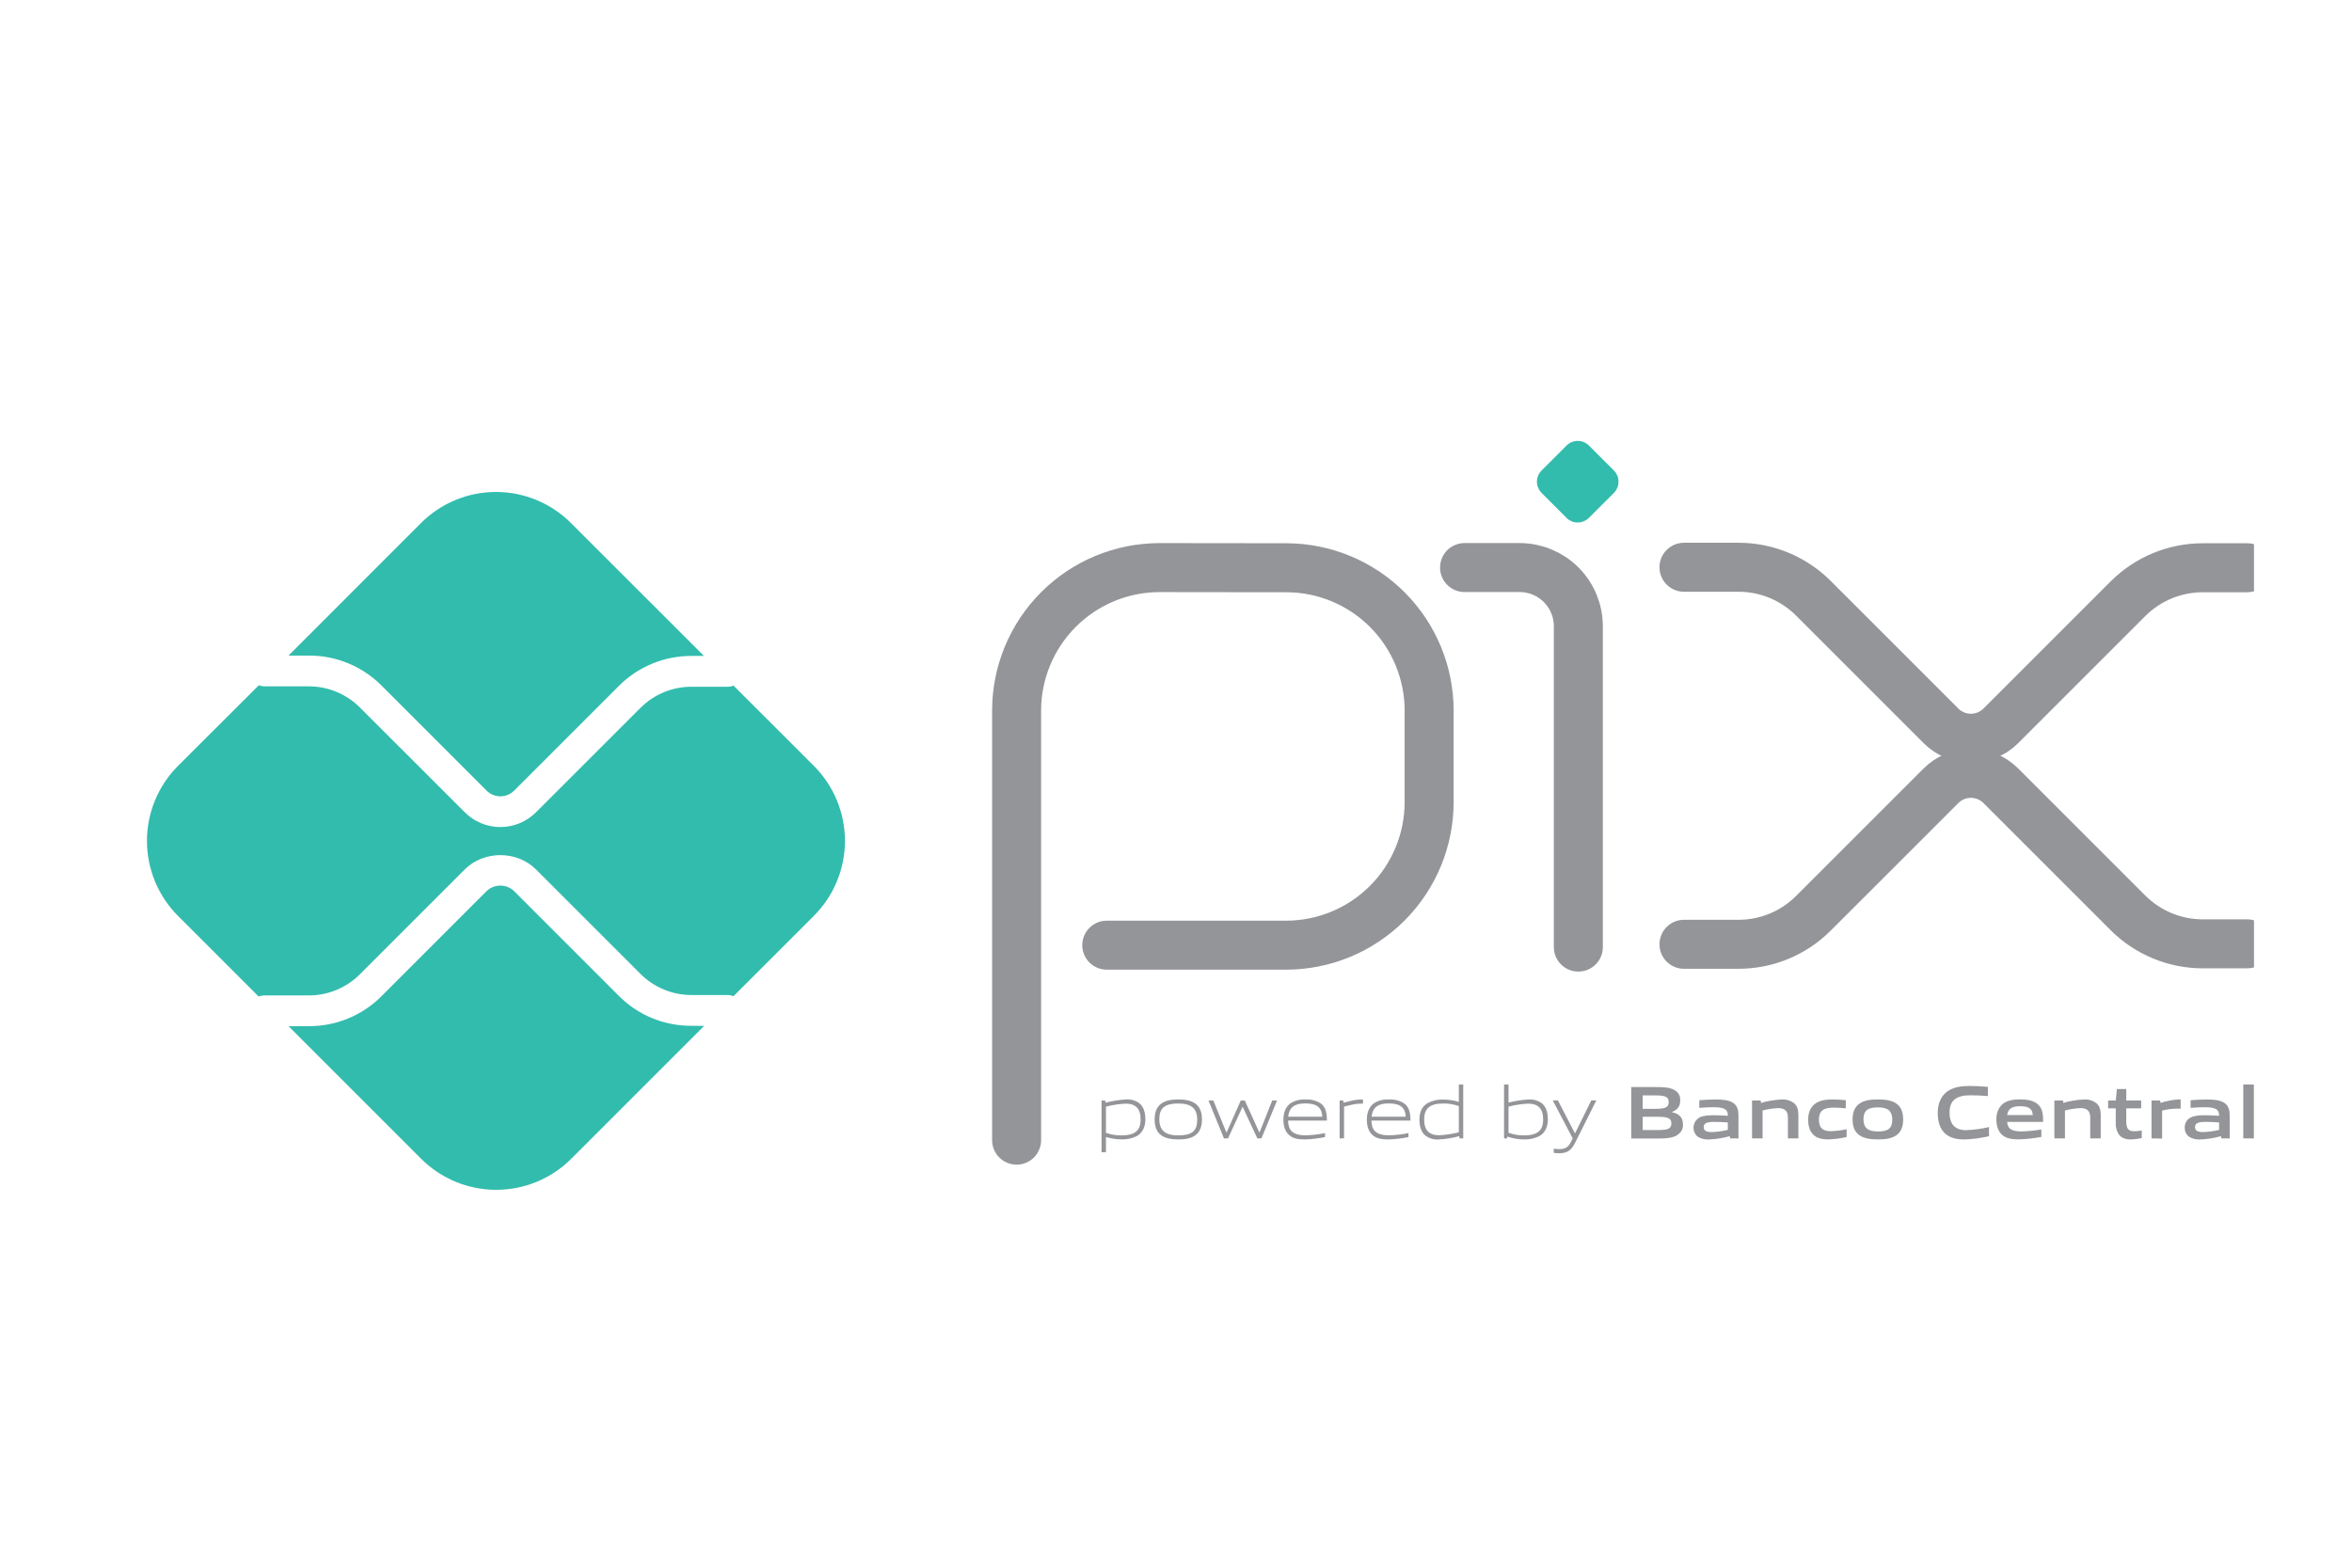 <svg width="48" height="32" viewBox="0 0 48 32" fill="none" xmlns="http://www.w3.org/2000/svg">
<rect width="48" height="32" fill="white"/>
<g clip-path="url(#clip0_1069_81)">
<path d="M20.747 23.273V14.506C20.747 13.732 21.054 12.989 21.602 12.441C22.15 11.893 22.892 11.586 23.667 11.586L26.255 11.589C27.028 11.591 27.768 11.899 28.314 12.446C28.86 12.993 29.166 13.734 29.166 14.506V16.372C29.166 17.146 28.858 17.889 28.311 18.437C27.763 18.985 27.02 19.293 26.245 19.293H22.587" stroke="#939598" stroke-linecap="round" stroke-linejoin="round"/>
<path d="M29.889 11.585H31.012C31.33 11.585 31.635 11.711 31.86 11.936C32.085 12.161 32.211 12.466 32.211 12.784V19.332" stroke="#939598" stroke-linecap="round" stroke-linejoin="round"/>
<path d="M31.97 10.571L31.461 10.061C31.431 10.031 31.407 9.995 31.391 9.956C31.374 9.917 31.366 9.875 31.366 9.832C31.366 9.79 31.374 9.748 31.391 9.709C31.407 9.67 31.431 9.634 31.461 9.604L31.97 9.095C32.031 9.034 32.113 9 32.199 9C32.285 9 32.367 9.034 32.428 9.095L32.937 9.604C32.967 9.634 32.99 9.67 33.007 9.709C33.023 9.748 33.031 9.79 33.031 9.832C33.031 9.875 33.023 9.917 33.007 9.956C32.99 9.995 32.967 10.031 32.937 10.061L32.426 10.571C32.396 10.601 32.36 10.624 32.321 10.641C32.281 10.657 32.239 10.665 32.197 10.665C32.154 10.665 32.112 10.657 32.073 10.641C32.034 10.624 31.998 10.601 31.968 10.571" fill="#32BCAD"/>
<path d="M34.367 11.579H35.48C36.053 11.579 36.602 11.806 37.007 12.211L39.612 14.816C39.692 14.896 39.787 14.96 39.892 15.003C39.997 15.047 40.109 15.069 40.222 15.069C40.336 15.069 40.448 15.047 40.553 15.003C40.658 14.96 40.753 14.896 40.833 14.816L43.428 12.221C43.629 12.021 43.867 11.862 44.129 11.753C44.391 11.645 44.672 11.589 44.955 11.589H45.861" stroke="#939598" stroke-linecap="round" stroke-linejoin="round"/>
<path d="M34.367 19.275H35.48C36.053 19.275 36.602 19.048 37.007 18.643L39.612 16.039C39.774 15.877 39.993 15.786 40.222 15.786C40.452 15.786 40.671 15.877 40.833 16.039L43.428 18.634C43.833 19.038 44.383 19.266 44.955 19.266H45.861" stroke="#939598" stroke-linecap="round" stroke-linejoin="round"/>
<path d="M14.108 20.939C13.834 20.94 13.561 20.886 13.307 20.782C13.053 20.677 12.823 20.523 12.629 20.328L10.492 18.19C10.416 18.117 10.316 18.077 10.211 18.077C10.107 18.077 10.006 18.117 9.93 18.19L7.786 20.334C7.592 20.529 7.362 20.683 7.108 20.788C6.854 20.893 6.582 20.947 6.307 20.946H5.888L8.596 23.654C9.002 24.06 9.553 24.287 10.127 24.287C10.7 24.287 11.251 24.06 11.657 23.654L14.37 20.941L14.108 20.939Z" fill="#32BCAD"/>
<path d="M6.307 13.382C6.582 13.381 6.854 13.435 7.108 13.54C7.362 13.645 7.593 13.8 7.787 13.994L9.931 16.139C10.005 16.213 10.106 16.255 10.212 16.255C10.317 16.255 10.418 16.213 10.492 16.139L12.629 14.002C12.823 13.807 13.053 13.653 13.307 13.548C13.561 13.442 13.833 13.389 14.108 13.389H14.366L11.652 10.676C11.451 10.475 11.213 10.316 10.95 10.207C10.688 10.098 10.406 10.042 10.122 10.042C9.838 10.042 9.556 10.098 9.294 10.207C9.031 10.316 8.793 10.475 8.592 10.676L5.888 13.382H6.307Z" fill="#32BCAD"/>
<path d="M16.61 15.634L14.97 13.995C14.933 14.01 14.894 14.018 14.854 14.018H14.108C13.72 14.019 13.348 14.173 13.073 14.447L10.937 16.582C10.745 16.774 10.484 16.882 10.212 16.882C9.94 16.882 9.679 16.774 9.487 16.582L7.342 14.439C7.067 14.165 6.695 14.011 6.307 14.01H5.392C5.354 14.009 5.317 14.001 5.282 13.988L3.632 15.634C3.227 16.041 2.999 16.591 2.999 17.165C2.999 17.738 3.227 18.289 3.632 18.695L5.278 20.341C5.313 20.327 5.351 20.32 5.388 20.319H6.307C6.695 20.318 7.067 20.164 7.342 19.89L9.486 17.746C9.874 17.358 10.55 17.358 10.937 17.746L13.073 19.882C13.348 20.155 13.72 20.309 14.108 20.311H14.854C14.894 20.311 14.933 20.319 14.97 20.334L16.61 18.694C16.811 18.493 16.97 18.255 17.079 17.992C17.188 17.73 17.244 17.448 17.244 17.164C17.244 16.88 17.188 16.599 17.079 16.336C16.97 16.073 16.811 15.835 16.61 15.634" fill="#32BCAD"/>
<path d="M22.972 22.528C22.837 22.534 22.702 22.555 22.571 22.589V23.124C22.672 23.159 22.777 23.177 22.884 23.176C23.152 23.176 23.278 23.086 23.278 22.85C23.278 22.628 23.175 22.528 22.972 22.528ZM22.481 23.521V22.464H22.555L22.562 22.509C22.699 22.473 22.839 22.45 22.98 22.442C23.078 22.435 23.175 22.463 23.254 22.521C23.344 22.596 23.375 22.717 23.375 22.849C23.375 22.981 23.33 23.117 23.203 23.189C23.107 23.237 23 23.26 22.893 23.258C22.784 23.257 22.675 23.24 22.571 23.209V23.519L22.481 23.521Z" fill="#939598"/>
<path d="M24.047 22.525C23.78 22.525 23.66 22.609 23.66 22.845C23.66 23.073 23.778 23.176 24.047 23.176C24.317 23.176 24.433 23.093 24.433 22.857C24.433 22.629 24.316 22.525 24.047 22.525ZM24.392 23.176C24.302 23.24 24.184 23.258 24.047 23.258C23.911 23.258 23.789 23.238 23.702 23.176C23.604 23.107 23.564 22.995 23.564 22.851C23.564 22.707 23.604 22.595 23.702 22.525C23.789 22.462 23.909 22.442 24.047 22.442C24.186 22.442 24.303 22.462 24.392 22.525C24.492 22.595 24.53 22.71 24.53 22.849C24.53 22.989 24.49 23.107 24.392 23.176Z" fill="#939598"/>
<path d="M25.66 23.237L25.362 22.596H25.356L25.062 23.237H24.979L24.663 22.464H24.762L25.027 23.113H25.034L25.322 22.464H25.404L25.699 23.113H25.706L25.964 22.464H26.062L25.744 23.237H25.66Z" fill="#939598"/>
<path d="M26.638 22.523C26.389 22.523 26.305 22.634 26.29 22.794H26.985C26.977 22.618 26.887 22.523 26.638 22.523ZM26.634 23.259C26.486 23.259 26.389 23.237 26.313 23.173C26.222 23.095 26.192 22.982 26.192 22.852C26.192 22.721 26.233 22.596 26.336 22.521C26.426 22.464 26.531 22.437 26.638 22.443C26.746 22.436 26.854 22.462 26.947 22.518C27.058 22.593 27.08 22.724 27.08 22.874H26.288C26.291 23.033 26.343 23.174 26.643 23.174C26.777 23.171 26.911 23.156 27.042 23.129V23.21C26.909 23.238 26.773 23.254 26.636 23.258" fill="#939598"/>
<path d="M27.339 23.237V22.464H27.413L27.42 22.509C27.584 22.467 27.661 22.442 27.805 22.442H27.816V22.527H27.794C27.673 22.527 27.599 22.544 27.43 22.588V23.236L27.339 23.237Z" fill="#939598"/>
<path d="M28.34 22.523C28.092 22.523 28.008 22.634 27.992 22.794H28.688C28.68 22.618 28.59 22.523 28.34 22.523ZM28.337 23.259C28.188 23.259 28.092 23.237 28.015 23.173C27.925 23.095 27.895 22.982 27.895 22.852C27.895 22.721 27.936 22.596 28.038 22.521C28.128 22.464 28.234 22.437 28.34 22.443C28.448 22.436 28.556 22.462 28.649 22.518C28.761 22.593 28.785 22.724 28.785 22.874H27.989C27.992 23.033 28.044 23.174 28.345 23.174C28.479 23.171 28.613 23.156 28.744 23.129V23.21C28.611 23.238 28.475 23.254 28.338 23.258" fill="#939598"/>
<path d="M29.772 22.577C29.672 22.542 29.566 22.524 29.46 22.525C29.192 22.525 29.065 22.615 29.065 22.852C29.065 23.075 29.169 23.173 29.371 23.173C29.506 23.166 29.641 23.146 29.772 23.113V22.577ZM29.789 23.237L29.781 23.192C29.644 23.229 29.504 23.251 29.363 23.259C29.265 23.267 29.168 23.238 29.089 23.18C28.999 23.105 28.968 22.984 28.968 22.852C28.968 22.714 29.013 22.584 29.14 22.514C29.236 22.465 29.344 22.44 29.452 22.444C29.561 22.445 29.668 22.461 29.772 22.492V22.138H29.862V23.237H29.789Z" fill="#939598"/>
<path d="M31.187 22.528C31.051 22.534 30.917 22.555 30.786 22.589V23.122C30.886 23.158 30.991 23.177 31.098 23.176C31.366 23.176 31.493 23.086 31.493 22.85C31.493 22.628 31.389 22.528 31.187 22.528ZM31.418 23.189C31.322 23.238 31.215 23.261 31.107 23.259C30.99 23.258 30.873 23.238 30.761 23.2L30.757 23.237H30.695V22.138H30.786V22.507C30.919 22.472 31.056 22.451 31.195 22.443C31.292 22.436 31.389 22.464 31.468 22.522C31.559 22.597 31.589 22.718 31.589 22.85C31.589 22.981 31.544 23.118 31.418 23.189Z" fill="#939598"/>
<path d="M31.709 23.532V23.448C31.755 23.453 31.795 23.456 31.824 23.456C31.936 23.456 32.005 23.424 32.066 23.297L32.095 23.235L31.689 22.462H31.794L32.14 23.13H32.146L32.475 22.462H32.578L32.143 23.331C32.063 23.488 31.978 23.54 31.82 23.54C31.782 23.54 31.745 23.537 31.708 23.532" fill="#939598"/>
<path d="M33.825 22.796H33.525V23.067H33.825C34.032 23.067 34.11 23.044 34.11 22.931C34.11 22.81 34.002 22.796 33.823 22.796M33.769 22.359H33.524V22.634H33.771C33.974 22.634 34.055 22.61 34.055 22.495C34.055 22.373 33.953 22.36 33.769 22.36M34.235 23.167C34.124 23.237 33.991 23.24 33.748 23.24H33.29V22.189H33.737C33.947 22.189 34.075 22.191 34.182 22.256C34.218 22.277 34.247 22.308 34.266 22.344C34.285 22.381 34.293 22.422 34.29 22.464C34.29 22.574 34.245 22.648 34.124 22.697V22.703C34.259 22.733 34.346 22.802 34.346 22.951C34.349 22.993 34.341 23.036 34.321 23.073C34.301 23.111 34.271 23.142 34.235 23.164" fill="#939598"/>
<path d="M35.262 22.912C35.172 22.905 35.081 22.9 34.983 22.9C34.826 22.9 34.77 22.932 34.77 23.004C34.77 23.077 34.816 23.108 34.937 23.108C35.047 23.105 35.156 23.089 35.262 23.063V22.912ZM35.307 23.237L35.301 23.192C35.164 23.23 35.023 23.253 34.881 23.259C34.799 23.265 34.718 23.245 34.647 23.203C34.617 23.177 34.593 23.145 34.579 23.108C34.564 23.071 34.559 23.032 34.563 22.992C34.568 22.953 34.582 22.916 34.604 22.883C34.627 22.851 34.657 22.824 34.692 22.806C34.773 22.768 34.882 22.765 34.982 22.765C35.063 22.765 35.172 22.769 35.262 22.776V22.762C35.262 22.641 35.182 22.601 34.965 22.601C34.881 22.601 34.778 22.605 34.68 22.614V22.458C34.789 22.449 34.912 22.443 35.013 22.443C35.148 22.443 35.287 22.454 35.374 22.515C35.461 22.576 35.479 22.665 35.479 22.78V23.238L35.307 23.237Z" fill="#939598"/>
<path d="M36.488 23.237V22.81C36.488 22.67 36.416 22.619 36.287 22.619C36.181 22.624 36.075 22.64 35.971 22.668V23.237H35.756V22.464H35.932L35.939 22.513C36.074 22.473 36.213 22.45 36.353 22.443C36.448 22.435 36.542 22.463 36.618 22.522C36.679 22.577 36.702 22.654 36.702 22.764V23.237H36.488Z" fill="#939598"/>
<path d="M37.312 23.258C37.212 23.258 37.103 23.244 37.024 23.177C36.929 23.1 36.901 22.98 36.901 22.849C36.901 22.727 36.941 22.594 37.059 22.519C37.156 22.456 37.275 22.442 37.399 22.442C37.489 22.442 37.575 22.448 37.669 22.457V22.623C37.591 22.615 37.498 22.609 37.423 22.609C37.218 22.609 37.121 22.674 37.121 22.851C37.121 23.018 37.193 23.09 37.362 23.09C37.471 23.087 37.579 23.073 37.686 23.05V23.209C37.563 23.238 37.437 23.254 37.31 23.258" fill="#939598"/>
<path d="M38.326 22.604C38.12 22.604 38.03 22.669 38.03 22.845C38.03 23.021 38.12 23.096 38.326 23.096C38.531 23.096 38.618 23.033 38.618 22.857C38.618 22.681 38.531 22.604 38.326 22.604ZM38.696 23.177C38.602 23.241 38.477 23.258 38.326 23.258C38.174 23.258 38.047 23.24 37.954 23.177C37.846 23.107 37.808 22.99 37.808 22.851C37.808 22.712 37.846 22.594 37.954 22.523C38.047 22.46 38.171 22.442 38.326 22.442C38.481 22.442 38.602 22.46 38.696 22.523C38.803 22.594 38.84 22.712 38.84 22.849C38.84 22.987 38.802 23.107 38.696 23.177Z" fill="#939598"/>
<path d="M40.086 23.259C39.956 23.259 39.816 23.237 39.71 23.15C39.584 23.046 39.546 22.885 39.546 22.712C39.546 22.557 39.595 22.373 39.759 22.267C39.886 22.184 40.044 22.167 40.203 22.167C40.319 22.167 40.439 22.174 40.569 22.185V22.373C40.457 22.364 40.319 22.357 40.212 22.357C39.913 22.357 39.787 22.47 39.787 22.712C39.787 22.954 39.904 23.069 40.125 23.069C40.282 23.063 40.439 23.042 40.592 23.006V23.193C40.426 23.231 40.257 23.253 40.086 23.259Z" fill="#939598"/>
<path d="M41.226 22.58C41.046 22.58 40.978 22.645 40.964 22.761H41.485C41.479 22.635 41.405 22.58 41.226 22.58ZM41.194 23.257C41.067 23.257 40.952 23.242 40.866 23.171C40.781 23.101 40.742 22.98 40.742 22.848C40.742 22.73 40.781 22.599 40.888 22.522C40.983 22.455 41.104 22.441 41.226 22.441C41.337 22.441 41.467 22.453 41.561 22.519C41.685 22.606 41.697 22.741 41.697 22.9H40.963C40.967 23.018 41.03 23.095 41.248 23.095C41.386 23.092 41.523 23.078 41.66 23.055V23.207C41.506 23.236 41.35 23.253 41.194 23.257Z" fill="#939598"/>
<path d="M42.658 23.237V22.81C42.658 22.67 42.586 22.619 42.457 22.619C42.351 22.624 42.245 22.64 42.142 22.668V23.237H41.926V22.464H42.102L42.109 22.513C42.244 22.473 42.383 22.45 42.523 22.443C42.618 22.435 42.712 22.463 42.788 22.522C42.849 22.577 42.872 22.654 42.872 22.764V23.237H42.658Z" fill="#939598"/>
<path d="M43.487 23.259C43.383 23.259 43.288 23.229 43.236 23.148C43.193 23.078 43.174 22.996 43.179 22.914V22.624H43.023V22.464H43.179L43.202 22.23H43.393V22.464H43.697V22.624H43.393V22.873C43.39 22.923 43.397 22.973 43.414 23.02C43.437 23.072 43.487 23.091 43.555 23.091C43.607 23.091 43.658 23.085 43.709 23.076V23.231C43.636 23.247 43.561 23.256 43.486 23.259" fill="#939598"/>
<path d="M43.909 23.237V22.464H44.085L44.093 22.513C44.216 22.471 44.345 22.447 44.475 22.442C44.484 22.442 44.494 22.442 44.503 22.442V22.63C44.478 22.63 44.449 22.63 44.428 22.63C44.326 22.63 44.224 22.644 44.125 22.67V23.241L43.909 23.237Z" fill="#939598"/>
<path d="M45.288 22.912C45.198 22.905 45.108 22.9 45.009 22.9C44.852 22.9 44.797 22.932 44.797 23.004C44.797 23.077 44.842 23.108 44.963 23.108C45.073 23.105 45.182 23.089 45.288 23.063V22.912ZM45.333 23.237L45.327 23.192C45.19 23.23 45.049 23.253 44.907 23.259C44.825 23.265 44.743 23.245 44.673 23.203C44.645 23.181 44.622 23.152 44.607 23.12C44.592 23.087 44.585 23.051 44.587 23.016C44.585 22.972 44.596 22.928 44.62 22.891C44.643 22.853 44.677 22.824 44.718 22.806C44.799 22.768 44.907 22.765 45.007 22.765C45.088 22.765 45.197 22.769 45.287 22.776V22.762C45.287 22.641 45.207 22.601 44.99 22.601C44.906 22.601 44.803 22.605 44.706 22.614V22.458C44.814 22.449 44.937 22.443 45.038 22.443C45.173 22.443 45.312 22.454 45.399 22.515C45.486 22.576 45.504 22.665 45.504 22.78V23.238L45.333 23.237Z" fill="#939598"/>
<path d="M45.781 22.138H45.997V23.237H45.781V22.138Z" fill="#939598"/>
</g>
<defs>
<clipPath id="clip0_1069_81">
<rect width="43" height="15.286" fill="white" transform="translate(3 9)"/>
</clipPath>
</defs>
</svg>
